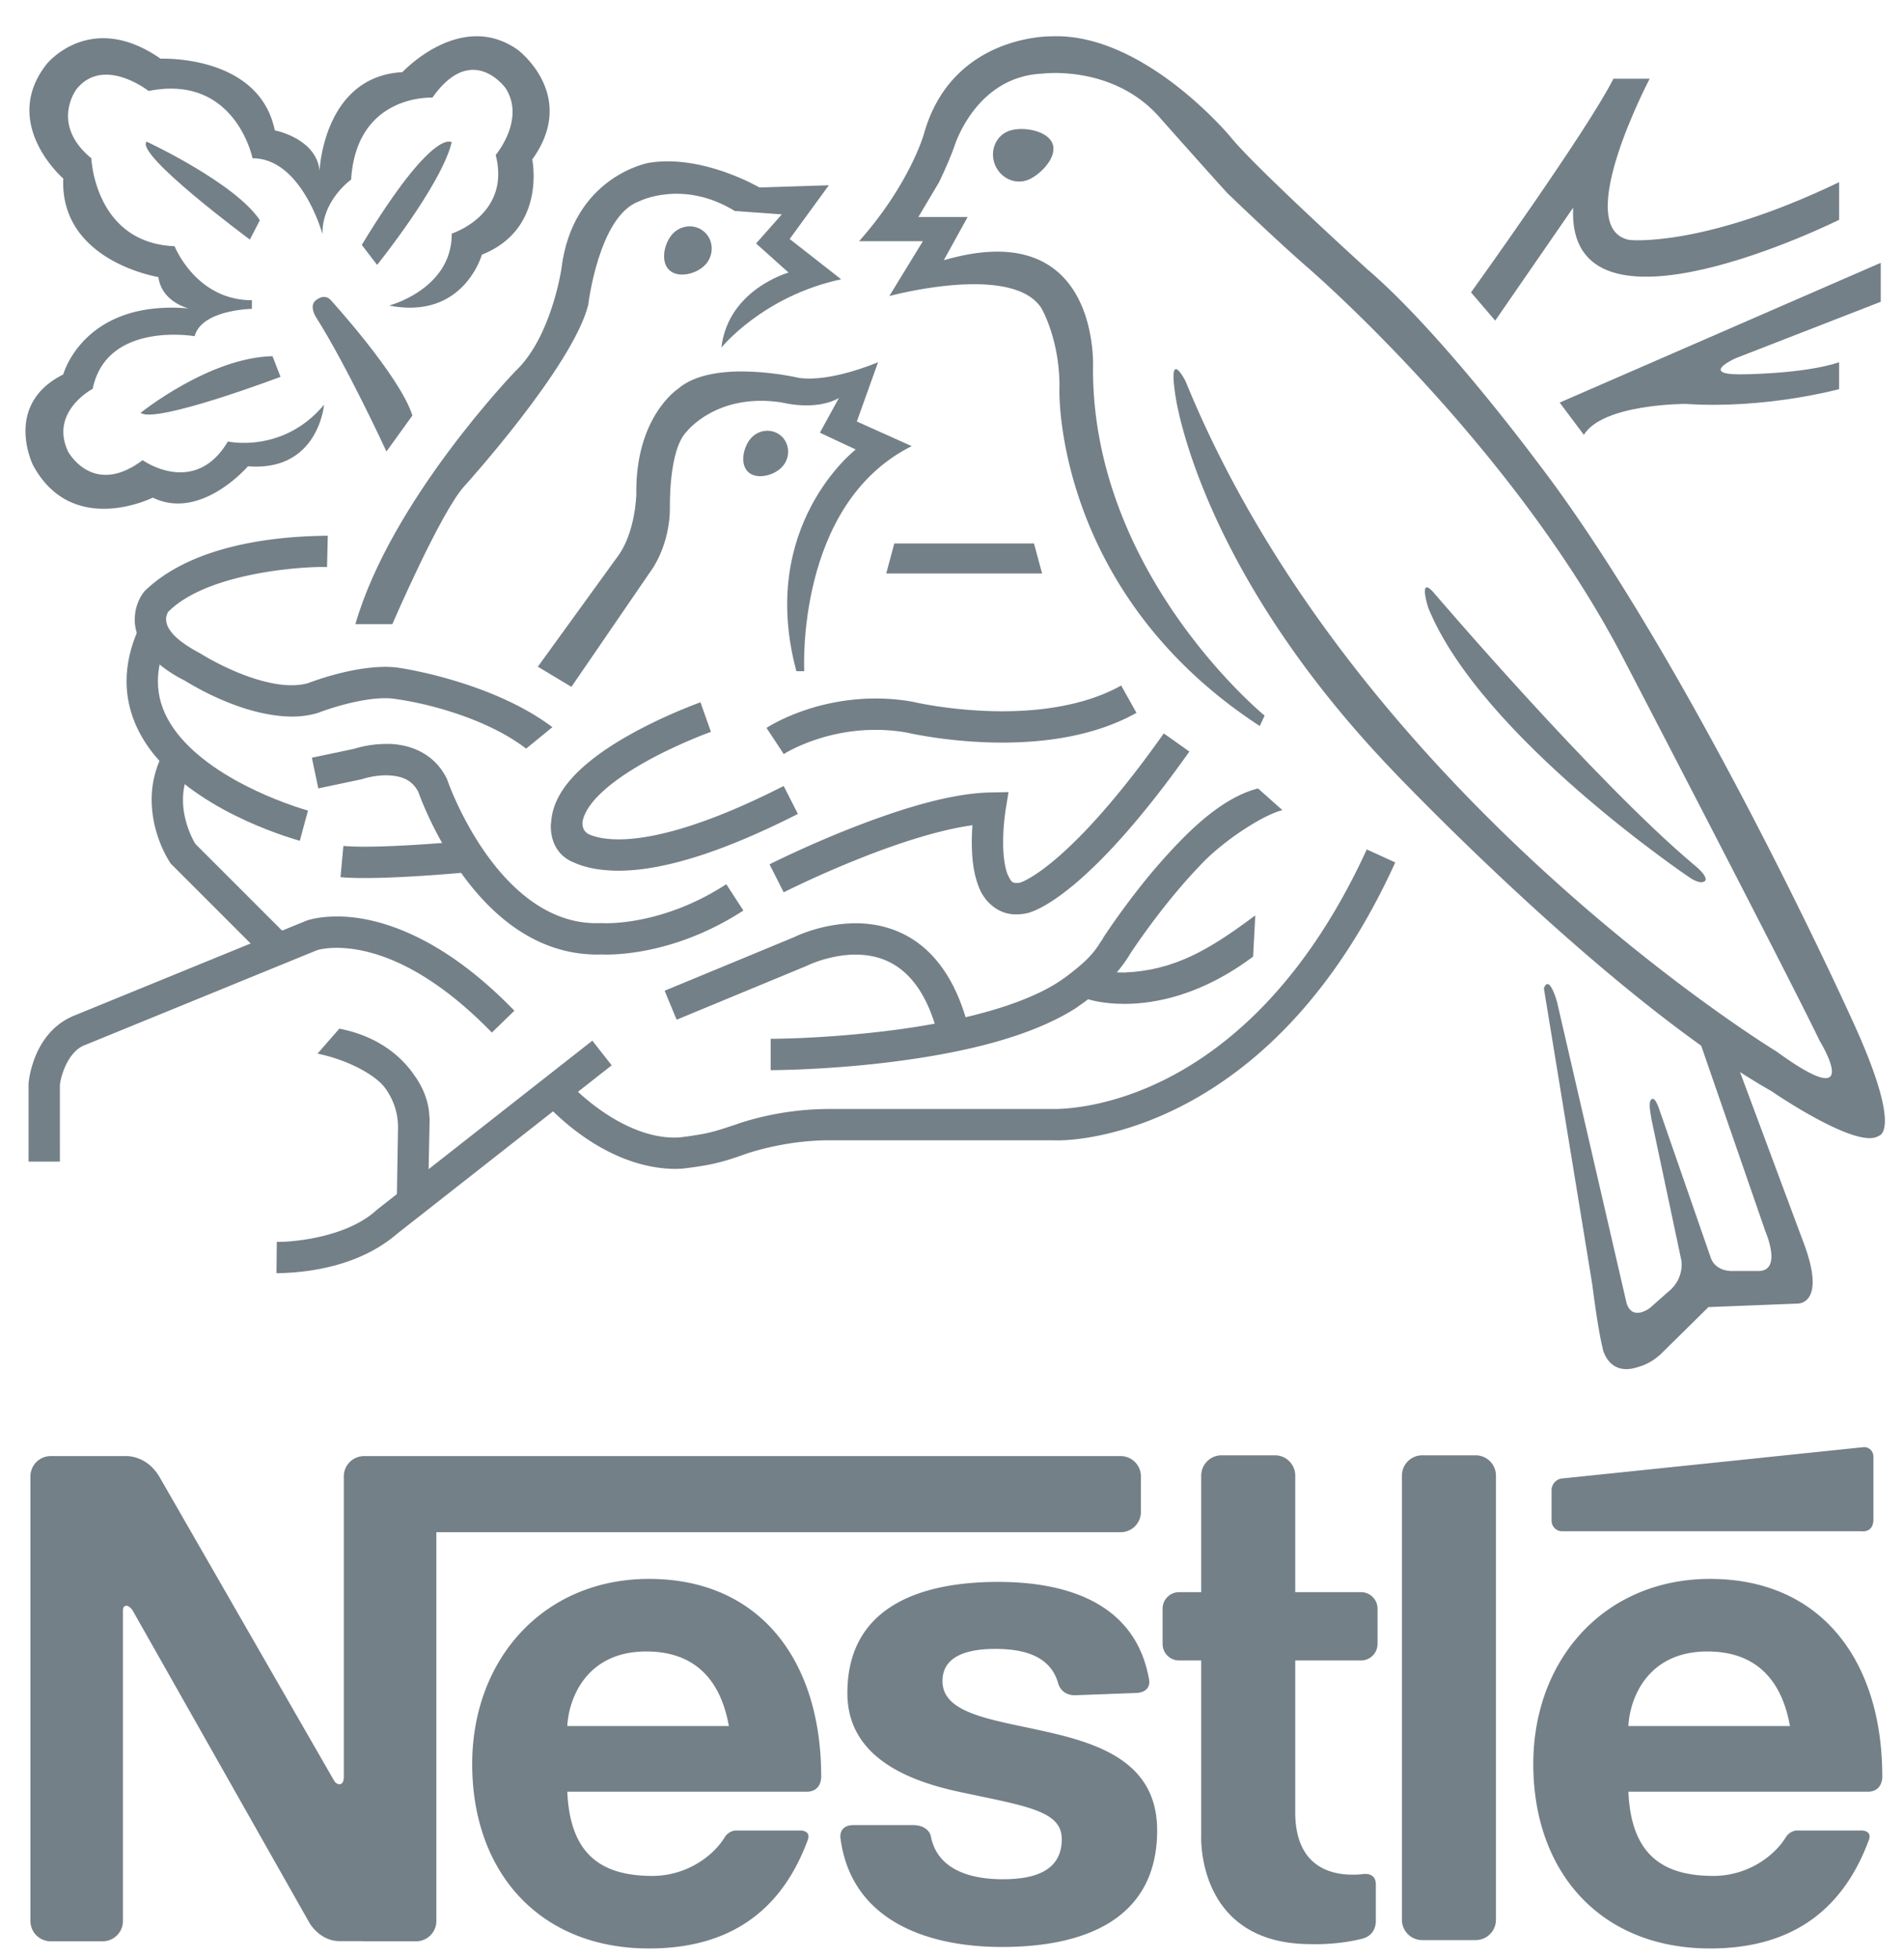 <?xml version="1.0" encoding="UTF-8"?> <svg xmlns="http://www.w3.org/2000/svg" height="2500" viewBox="-2.845 -2.99 212.635 216.469" width="2432"><g fill="#748087"><path d="m82.756 77.215c.161-.097 4.975-3.269 12.172-3.282 1.291 0 2.659.105 4.091.352l.053.011.052.013c.005-.004 1.061.253 2.87.52 1.807.264 4.32.53 7.098.53 4.365.006 9.357-.676 13.275-2.875l1.705 3.055c-4.744 2.638-10.275 3.312-14.98 3.318-5.643-.002-10.144-.999-10.717-1.129a20.263 20.263 0 0 0 -3.445-.293c-5.363-.008-9.311 2.137-10.105 2.617-.114.069-.142.088-.142.088zm23.661 17.621c-.605-1.584-.727-3.314-.732-4.866 0-.678.029-1.32.068-1.885-3.73.499-8.542 2.089-12.555 3.696a115.296 115.296 0 0 0 -8.523 3.789l-1.58-3.123c.032-.015 3.857-1.949 8.81-3.917 4.974-1.962 10.984-3.99 15.781-4.104l2.098-.041-.338 2.071c.004.002-.061.38-.127 1.028-.068.65-.135 1.545-.133 2.486-.008 1.318.15 2.743.494 3.598.428.897.516.923.992.966.113 0 .254-.013.43-.049a5.57 5.57 0 0 0 .694-.313c.59-.311 1.557-.91 2.895-2.011 2.676-2.202 6.836-6.42 12.434-14.329l2.857 2.024c-11.463 16.166-17.375 17.849-18.033 18.025a5.594 5.594 0 0 1 -1.275.154l-.082.001c-2.164 0-3.664-1.673-4.175-3.2zm-21.744.735.003.002zm12.98 8.51c-1.564-1.168-3.279-1.55-4.948-1.554-2.173-.006-4.185.702-4.991 1.044-.27.113-.375.167-.375.167l-.064.032-14.554 6.023-1.34-3.234 14.455-5.98c.498-.235 3.291-1.538 6.869-1.551 2.204-.004 4.76.535 7.049 2.253 2.293 1.717 4.211 4.54 5.385 8.752l-3.375.94c-1.031-3.677-2.548-5.717-4.111-6.892z"></path><path d="m83.219 111.926c.002-.002 1.38 0 3.649-.101a124.18 124.18 0 0 0 8.851-.721c6.879-.799 15.038-2.511 19.708-5.56 0-.002.23-.149.629-.438.396-.287.939-.7 1.512-1.183 1.145-.946 1.867-1.774 2.491-2.797l.224-.317.059-.134.074-.116c.027-.037 2.346-3.624 5.59-7.47 3.301-3.831 7.295-7.996 11.643-9.115l2.729 2.431c-1.963.425-6.607 3.342-9.256 6.228-2.541 2.635-4.848 5.667-6.27 7.655a71.225 71.225 0 0 0 -1.449 2.097c-2.237 3.777-5.973 5.958-6.068 6.094-5.652 3.614-14.078 5.235-21.2 6.1-7.109.848-12.871.845-12.914.848v-3.501z"></path><path d="m122.713 108.026c-2.426 0-3.908-.477-4.049-.522l1.107-3.32c0-.004.008.004.123.033.117.031.307.076.561.122.508.091 1.277.188 2.258.188 5.613-.242 9.484-2.538 14.631-6.383l-.244 4.601c-5.723 4.3-10.951 5.282-14.344 5.282zm-94.681 30.067.038-3.5h.103c.835.043 7.445-.244 11.046-3.555l.043-.038 24.043-18.867 2.16 2.753-23.957 18.801c-5.042 4.365-12.18 4.365-13.335 4.407zm-.002 0h.002z"></path><path d="m57.91 119.004 2.618-2.321c0-.002.064.073.226.241a25.259 25.259 0 0 0 3.414 2.921c2.253 1.607 5.29 3.121 8.312 3.105.184 0 .377-.008.578-.019.177-.021 1.203-.136 2.414-.354 1.311-.22 2.537-.651 3.409-.938l.376-.117.116-.043c.114-.035 4.495-1.713 10.344-1.719h25.228s.041.002.18.002c2.059-.071 21.617-.555 34.668-28.979l3.182 1.453c-13.568 29.814-35.039 31.095-37.85 31.026-.182 0-.285-.005-.242-.005h-25.165c-3.861-.002-7.281.892-8.697 1.331-.299.091-.497.158-.603.195-1.727.625-2.898.969-4.328 1.24a42.44 42.44 0 0 1 -2.687.391l-.056.005-.024.002c-.277.018-.557.028-.844.028-8.28-.121-14.383-7.33-14.569-7.445zm-.002-.001.002.001-.002.001zm-57.564 6.631v-8.703l.005-.066c.013-.111.117-1.381.747-2.949.623-1.547 1.845-3.506 4.21-4.525l26.06-10.649c.158-.058 1.36-.472 3.4-.472 4.047-.017 11.285 1.691 19.832 10.521h.002l-2.513 2.438c-8.066-8.281-14.24-9.445-17.321-9.459-1.266 0-2.023.208-2.184.255l-25.925 10.593c-2.021.753-2.749 3.706-2.807 4.431a2.405 2.405 0 0 0 -.009.061l.002 8.525h-3.499zm63.974-23.123c-.165.005-.335.008-.512.008-7.13-.023-12.137-4.833-15.29-9.309-2.873-4.083-4.368-8.075-4.655-8.871-.786-1.466-2.045-1.79-3.581-1.832a9.362 9.362 0 0 0 -2.447.354c-.13.038-.167.051-.167.051l-.1.034-4.861 1.024-.724-3.425 4.669-.982a12.567 12.567 0 0 1 3.63-.557c2.133-.044 5.219.745 6.753 3.844l.053.109.039.111s.074.22.247.66c.173.441.436 1.08.792 1.848.709 1.534 1.784 3.589 3.214 5.615 2.89 4.093 7.051 7.851 12.429 7.826.147 0 .308-.002.48-.009l.079-.004.096.007c0-.002.109.01.414.01 1.552 0 7.175-.312 13.388-4.355l1.909 2.935c-6.97 4.53-13.299 4.919-15.297 4.919a14.082 14.082 0 0 1 -.558-.011zm-31.616-18.539h.003z"></path><path d="m35.182 93.878.323-3.487c.617.057 1.45.087 2.375.087 4.345 0 10.666-.584 10.676-.586l.326 3.485c-.028.002-6.388.6-11.002.602-.995 0-1.909-.028-2.698-.101zm-18.947-1.501-.094-.138c-.083-.153-2.025-2.967-2.049-6.983a11.076 11.076 0 0 1 1.188-5.031l3.127 1.569a7.599 7.599 0 0 0 -.814 3.462c-.015 2.345 1.06 4.386 1.375 4.903l9.737 9.737h.002l-2.478 2.475z"></path><path d="m14.515 80.386c-1.88-2.253-3.229-5.084-3.226-8.373-.002-1.848.421-3.811 1.333-5.842l3.193 1.428c-.732 1.642-1.024 3.096-1.024 4.414-.011 3.448 2.079 6.308 5.045 8.659 2.939 2.328 6.61 3.972 9.05 4.883 1.626.611 2.663.889 2.666.891l-.917 3.378c-.127-.08-10.452-2.724-16.12-9.438z"></path><path d="m42.793 74.229c-.91-.17-1.413-.231-1.415-.231l-.038-.006-.037-.006a6.77 6.77 0 0 0 -1.158-.083c-1.535-.006-3.441.388-4.914.801-1.479.411-2.496.81-2.5.812l-.07.026-.073.022c-.942.276-1.91.389-2.865.389-5.497-.06-10.992-3.448-11.935-4.014-4.061-2.051-5.605-4.636-5.584-6.842.02-1.838.92-2.914 1.043-3.078l.051-.062.059-.059c6.346-6.137 18.174-6.058 20.127-6.139.17 0 .264.002.278.002l-.084 3.499c-.002 0-.056-.002-.194-.002-1.631-.081-12.988.413-17.544 5.003a1.61 1.61 0 0 0 -.235.835c.021.562.215 1.881 3.693 3.736l.066.033.075.047c0-.002.319.204.922.542.602.338 1.464.792 2.473 1.244 2.011.908 4.632 1.769 6.789 1.756.667 0 1.29-.079 1.844-.238.724-.267 4.789-1.791 8.579-1.815.579 0 1.16.037 1.738.133v.002c.905.136 10.473 1.716 16.961 6.6l-2.934 2.394c-4.276-3.273-10.39-4.801-13.118-5.301zm-9.449-33.094s-.625 7.5-8.5 6.875c0 0-5.25 6.125-10.625 3.5 0 0-9 4.5-13.375-3.625 0 0-3.375-6.75 3.375-10.125 0 0 2.25-8.375 14-7.375 0 0-3.004-.701-3.375-3.5 0 0-11-1.75-10.625-11 0 0-7.064-6.106-1.875-12.75 0 0 4.845-6.119 12.75-.625 0 0 11-.5 12.75 8 0 0 4.625.875 5 4.5 0 0 .431-10.529 9.25-11 0 0 6.5-7 12.875-2.5 0 0 6.801 5.058 1.625 12.25 0 0 1.625 7.75-5.625 10.625 0 0-2.027 7.316-10.359 5.68 0 0 7.033-1.825 6.993-8.035 0 0 6.622-2.083 4.91-8.778 0 0 3.348-3.943 1.116-7.44 0 0-3.739-5.264-8.184 1.042 0 0-8.481-.447-9.076 9.15 0 0-3.273 2.306-3.199 6.101 0 0-2.307-8.481-7.812-8.481 0 0-1.935-9.448-11.606-7.514 0 0-5.024-3.938-8.034-.223 0 0-3.024 3.892 1.637 7.737 0 0 .372 9.448 9.3 9.82 0 0 2.38 6.026 8.629 6.026v.967s-5.579.074-6.397 3.05c0 0-9.819-1.711-11.382 5.877 0 0-4.836 2.529-2.753 6.993 0 0 2.758 5.159 8.332.967 0 0 5.802 4.166 9.522-2.083-.001.001 6.15 1.384 10.738-4.106z"></path><path d="m13.529 11.764s9.895 4.612 12.647 8.778l-1.115 2.158s-12.872-9.522-11.532-10.936zm-.67 30.279s7.664-6.175 14.73-6.324l.893 2.306s-13.986 5.283-15.623 4.018zm26.411-16.516s7.143-8.854 8.333-13.689c0 0-2.009-1.786-10.044 11.457zm-5.254 3.843s7.784 8.507 9.197 12.971l-2.9 4.018s-4.391-9.522-7.887-15.028c0 0-.738-1.148-.074-1.786 0-.001.883-.863 1.664-.175zm63.012 27.258h15.603l.901 3.348h-17.404zm64.408-28.032s13.053-18.153 15.902-23.854h4.051s-8.826 16.769-2.25 18.003c0 0 8.102.9 23.404-6.451v4.201s-30.457 15.153-29.705-1.35l-8.701 12.603zm9.902 12.302 35.855-15.603v4.351l-16.201 6.301s-4.053 1.8.449 1.8c0 0 7.051 0 11.102-1.35v3s-8.252 2.25-17.104 1.65c0 0-9.252-.038-11.402 3.451zm-130.369 24.737s5.5-12.75 8.125-15.5c0 0 12-13.25 13.75-20.125 0 0 1.168-9.945 5.668-11.57 0 0 4.857-2.51 10.707 1.07l5.25.375-2.875 3.25 3.625 3.25s-6.75 1.875-7.5 8.375c0 0 4.625-5.75 13.375-7.625l-5.75-4.5 4.375-6-7.75.25s-6.375-3.75-12.375-2.75c0 0-8.5 1.5-9.75 11.875 0 0-1.125 7.625-5.125 11.375 0 0-13.875 14.375-17.875 28.25z"></path><path d="m76.1 25.3c-.863 1.146-2.959 1.757-4.066.922-1.107-.833-.808-2.796.057-3.943.863-1.146 2.461-1.399 3.568-.565s1.304 2.44.441 3.586zm33.537-14.651c1.4-.647 4.346-.225 5.021 1.247.68 1.471-1.162 3.436-2.562 4.082s-3.088-.023-3.766-1.496-.093-3.19 1.307-3.833zm-24.973 37.234c-.812 1.08-2.787 1.655-3.83.868-1.042-.785-.76-2.634.053-3.714.814-1.079 2.319-1.318 3.362-.532 1.044.786 1.23 2.298.415 3.378z"></path><path d="m57.219 70.385 3.75 2.25 9-13.125s2-2.75 2-6.875c0 0-.163-6.452 1.875-8.5 0 0 3.375-4.375 10.625-3.25 0 0 3.75 1 6.375-.5l-2.125 3.875 4 1.875s-11 8.5-6.625 24.75h.875s-1-18.625 12-25.125l-6.125-2.75 2.375-6.625s-5.282 2.295-8.875 1.75c0 0-9.5-2.25-13.5 1.25 0 0-4.764 3.127-4.625 11.75 0 0-.087 4.328-2.125 7zm129.037 22.046c-11.094-9.352-29.152-30.505-29.152-30.505-1.54-1.532-.451 1.87-.451 1.87 5.869 14.446 29.279 30.183 29.279 30.183s1.1.75 1.615.344c0 0 .606-.362-1.291-1.892z"></path><path d="m138.385 75.844s-19.166-15.667-19.166-38.667c0 0 1-17.333-16.666-12.167l2.666-4.833h-5.5l2.309-3.883s1.023-2.094 1.691-3.95c0 0 2.334-7.834 9.834-8.167 0 0 8.01-1.073 13.229 5.021 0 0 5.303 5.979 7.438 8.312 0 0 5.465 5.272 9 8.333 0 0 22.666 19.5 35.166 43.5 0 0 18.375 35.309 22 42.833 0 0 5.217 8.481-4.832 1.166 0 0-47.168-28.667-66-74.833 0 0-1.947-3.838-1.154 1.448 0 0 2.32 19.052 24.195 41.927 0 0 24.125 25.5 42.375 35.875 0 0 9.625 6.625 12 5 0 0 2.82-.38-3-13 0 0-18.125-40.125-35.25-62.375 0 0-10.611-14.318-18.875-21.375 0 0-12.641-11.484-15.25-14.75 0 0-9.656-11.656-20-11.25 0 0-11.125-.25-14.25 10.875 0 0-1.562 5.594-7.25 12h7.125l-3.75 6.125s13.75-3.75 17 1.375c0 0 2.125 3.625 2 9.125 0 0-.625 22.5 22.375 37.5zm-16.082 82.666h-84.483a2.268 2.268 0 0 0 -2.268 2.268v33.529c0 .844-.438.844-.438.844-.516 0-.703-.516-.703-.516a.129.129 0 0 0 -.016-.009l-19.451-33.828c-1.507-2.511-3.874-2.288-3.874-2.288h-8.25a2.268 2.268 0 0 0 -2.268 2.268v49.632a2.268 2.268 0 0 0 2.268 2.268h5.798a2.268 2.268 0 0 0 2.268-2.268v-34.691s-.029-.502.4-.502c0 0 .418.007.789.718l19.656 34.717s1.14 2.009 3.371 2.009h2.543c.059.005.115.018.175.018h5.798a2.268 2.268 0 0 0 2.268-2.268v-43.401h76.417a2.269 2.269 0 0 0 2.268-2.268v-3.965a2.269 2.269 0 0 0 -2.268-2.267zm41.916 51.768a2.269 2.269 0 0 1 -2.268 2.268h-5.965a2.269 2.269 0 0 1 -2.268-2.268v-49.587a2.269 2.269 0 0 1 2.268-2.268h5.965a2.269 2.269 0 0 1 2.268 2.268zm-15.06 2.143c-2.826.697-5.605.574-5.605.574-12.885 0-12.25-12.152-12.25-12.152v-40.152a2.269 2.269 0 0 1 2.268-2.268h5.965a2.269 2.269 0 0 1 2.268 2.268v37.402c-.082 6.892 4.816 7.345 7.42 7.101 0 0 1.58-.355 1.58 1.134v3.982c-.002 0 .154 1.732-1.646 2.111z"></path><path d="m87.228 195.98h-26.718c.299 6.813 3.589 9.399 9.497 9.399 3.807 0 6.79-2.207 8.066-4.29.477-.777 1.24-.781 1.24-.781h7.043s1.551-.132.951 1.213c-3.144 8.367-9.318 11.958-17.674 11.958-12.19 0-19.743-8.479-19.743-20.591 0-11.733 8.001-20.666 19.743-20.666 12.528 0 19.231 9.288 19.231 22.024.001.001.111 1.734-1.636 1.734zm-8.675-7.331c-.972-5.449-4.059-8.327-9.219-8.327-6.73 0-8.675 5.299-8.824 8.327zm127.174 7.331h-26.717c.299 6.813 3.59 9.399 9.498 9.399 3.805 0 6.789-2.207 8.066-4.29.477-.777 1.238-.781 1.238-.781h7.043s1.553-.132.951 1.213c-3.143 8.367-9.316 11.958-17.674 11.958-12.189 0-19.742-8.479-19.742-20.591 0-11.733 8.002-20.666 19.742-20.666 12.529 0 19.232 9.288 19.232 22.024.002.001.111 1.734-1.637 1.734zm-8.674-7.331c-.973-5.449-4.059-8.327-9.219-8.327-6.73 0-8.676 5.299-8.824 8.327zm-95.926 12.392c.742 3.575 4.256 4.71 8.012 4.71 3.215 0 6.592-.738 6.592-4.478 0-3.216-4.051-3.685-11.678-5.329-6.132-1.347-12.265-4.168-12.265-10.974 0-9.871 8.525-12.414 16.828-12.414 7.918 0 15.246 2.496 16.814 10.629l.029.122c.359 1.719-1.492 1.651-1.492 1.651l-6.637.247c-1.668.086-1.992-1.301-1.992-1.301-.84-3.001-3.672-3.868-7.023-3.868-2.393 0-5.906.448-5.906 3.59 0 3.813 5.982 4.337 12.039 5.758 6.207 1.421 11.934 3.732 11.934 10.911 0 10.171-8.494 13.018-17.318 13.018-8.514 0-16.825-3.028-18.039-12.086 0 0-.314-1.524 1.486-1.524h6.541c1.947 0 2.075 1.338 2.075 1.338zm105.247-35.462v-6.995c0-.652-.518-1.131-1.148-1.065l-33.648 3.491c-.631.065-1.148.652-1.148 1.305v3.396c0 .651.52 1.187 1.154 1.189h33.453c-.001-.001 1.337.228 1.337-1.321zm-55.379 13.905a1.844 1.844 0 0 1 -1.844 1.843h-20.318a1.842 1.842 0 0 1 -1.842-1.843v-3.941c0-1.018.824-1.843 1.842-1.843h20.318c1.018 0 1.844.825 1.844 1.843zm47.427-45.206-7.367-19.774-4.576-3.723 7.832 22.645s1.939 4.42-.775 4.42h-2.791s-1.994.181-2.561-1.551l-5.814-16.751c-.65-1.674-.954-.548-.954-.548-.032.336-.071.515.177 1.943l3.336 15.743s.369 2.016-1.475 3.489l-2.016 1.784s-1.984 1.57-2.637-.543l-7.754-33.579s-.854-3.18-1.475-1.551l5.407 33.081c.557 4.347.948 6.277 1.161 7.101l.023.146s.676 2.999 3.843 1.98a5.994 5.994 0 0 0 2.443-1.312c.025-.019.048-.03.073-.049l5.428-5.352 9.85-.388c.001.001 3.57.31.622-7.211zm-113.746-50.577c-9.371 4.773-15.146 5.967-18.438 5.958-1.71-.002-2.748-.307-3.353-.582-.619-.346-.714-.925-.673-1.374.137-.862.755-1.923 1.877-3.027 1.92-1.916 5.079-3.739 7.721-5.001a58.563 58.563 0 0 1 3.376-1.493c.861-.346 1.365-.521 1.365-.523l-1.168-3.299c-.054.021-4.003 1.414-8.047 3.703-2.022 1.146-4.075 2.514-5.711 4.128-1.542 1.536-2.8 3.381-2.923 5.617-.004.023-.011.037-.015.062 0 0-.391 3.234 2.606 4.392 1.037.474 2.565.868 4.804.899h.14c4.12-.007 10.352-1.425 20.024-6.341zm-39.565 36.963c-.029-.165.071-2.289-1.752-4.76-1.406-2.041-4.033-4.29-8.307-5.111l-2.439 2.789c2.851.569 5.838 1.979 7.25 3.473l.001.002s.241.249.544.711c.027.047.06.094.083.141l.012.019a7.31 7.31 0 0 1 1.102 3.86l.001.004-.138 8.309 3.498-.889v-.002l.172-8.387z"></path></g></svg>